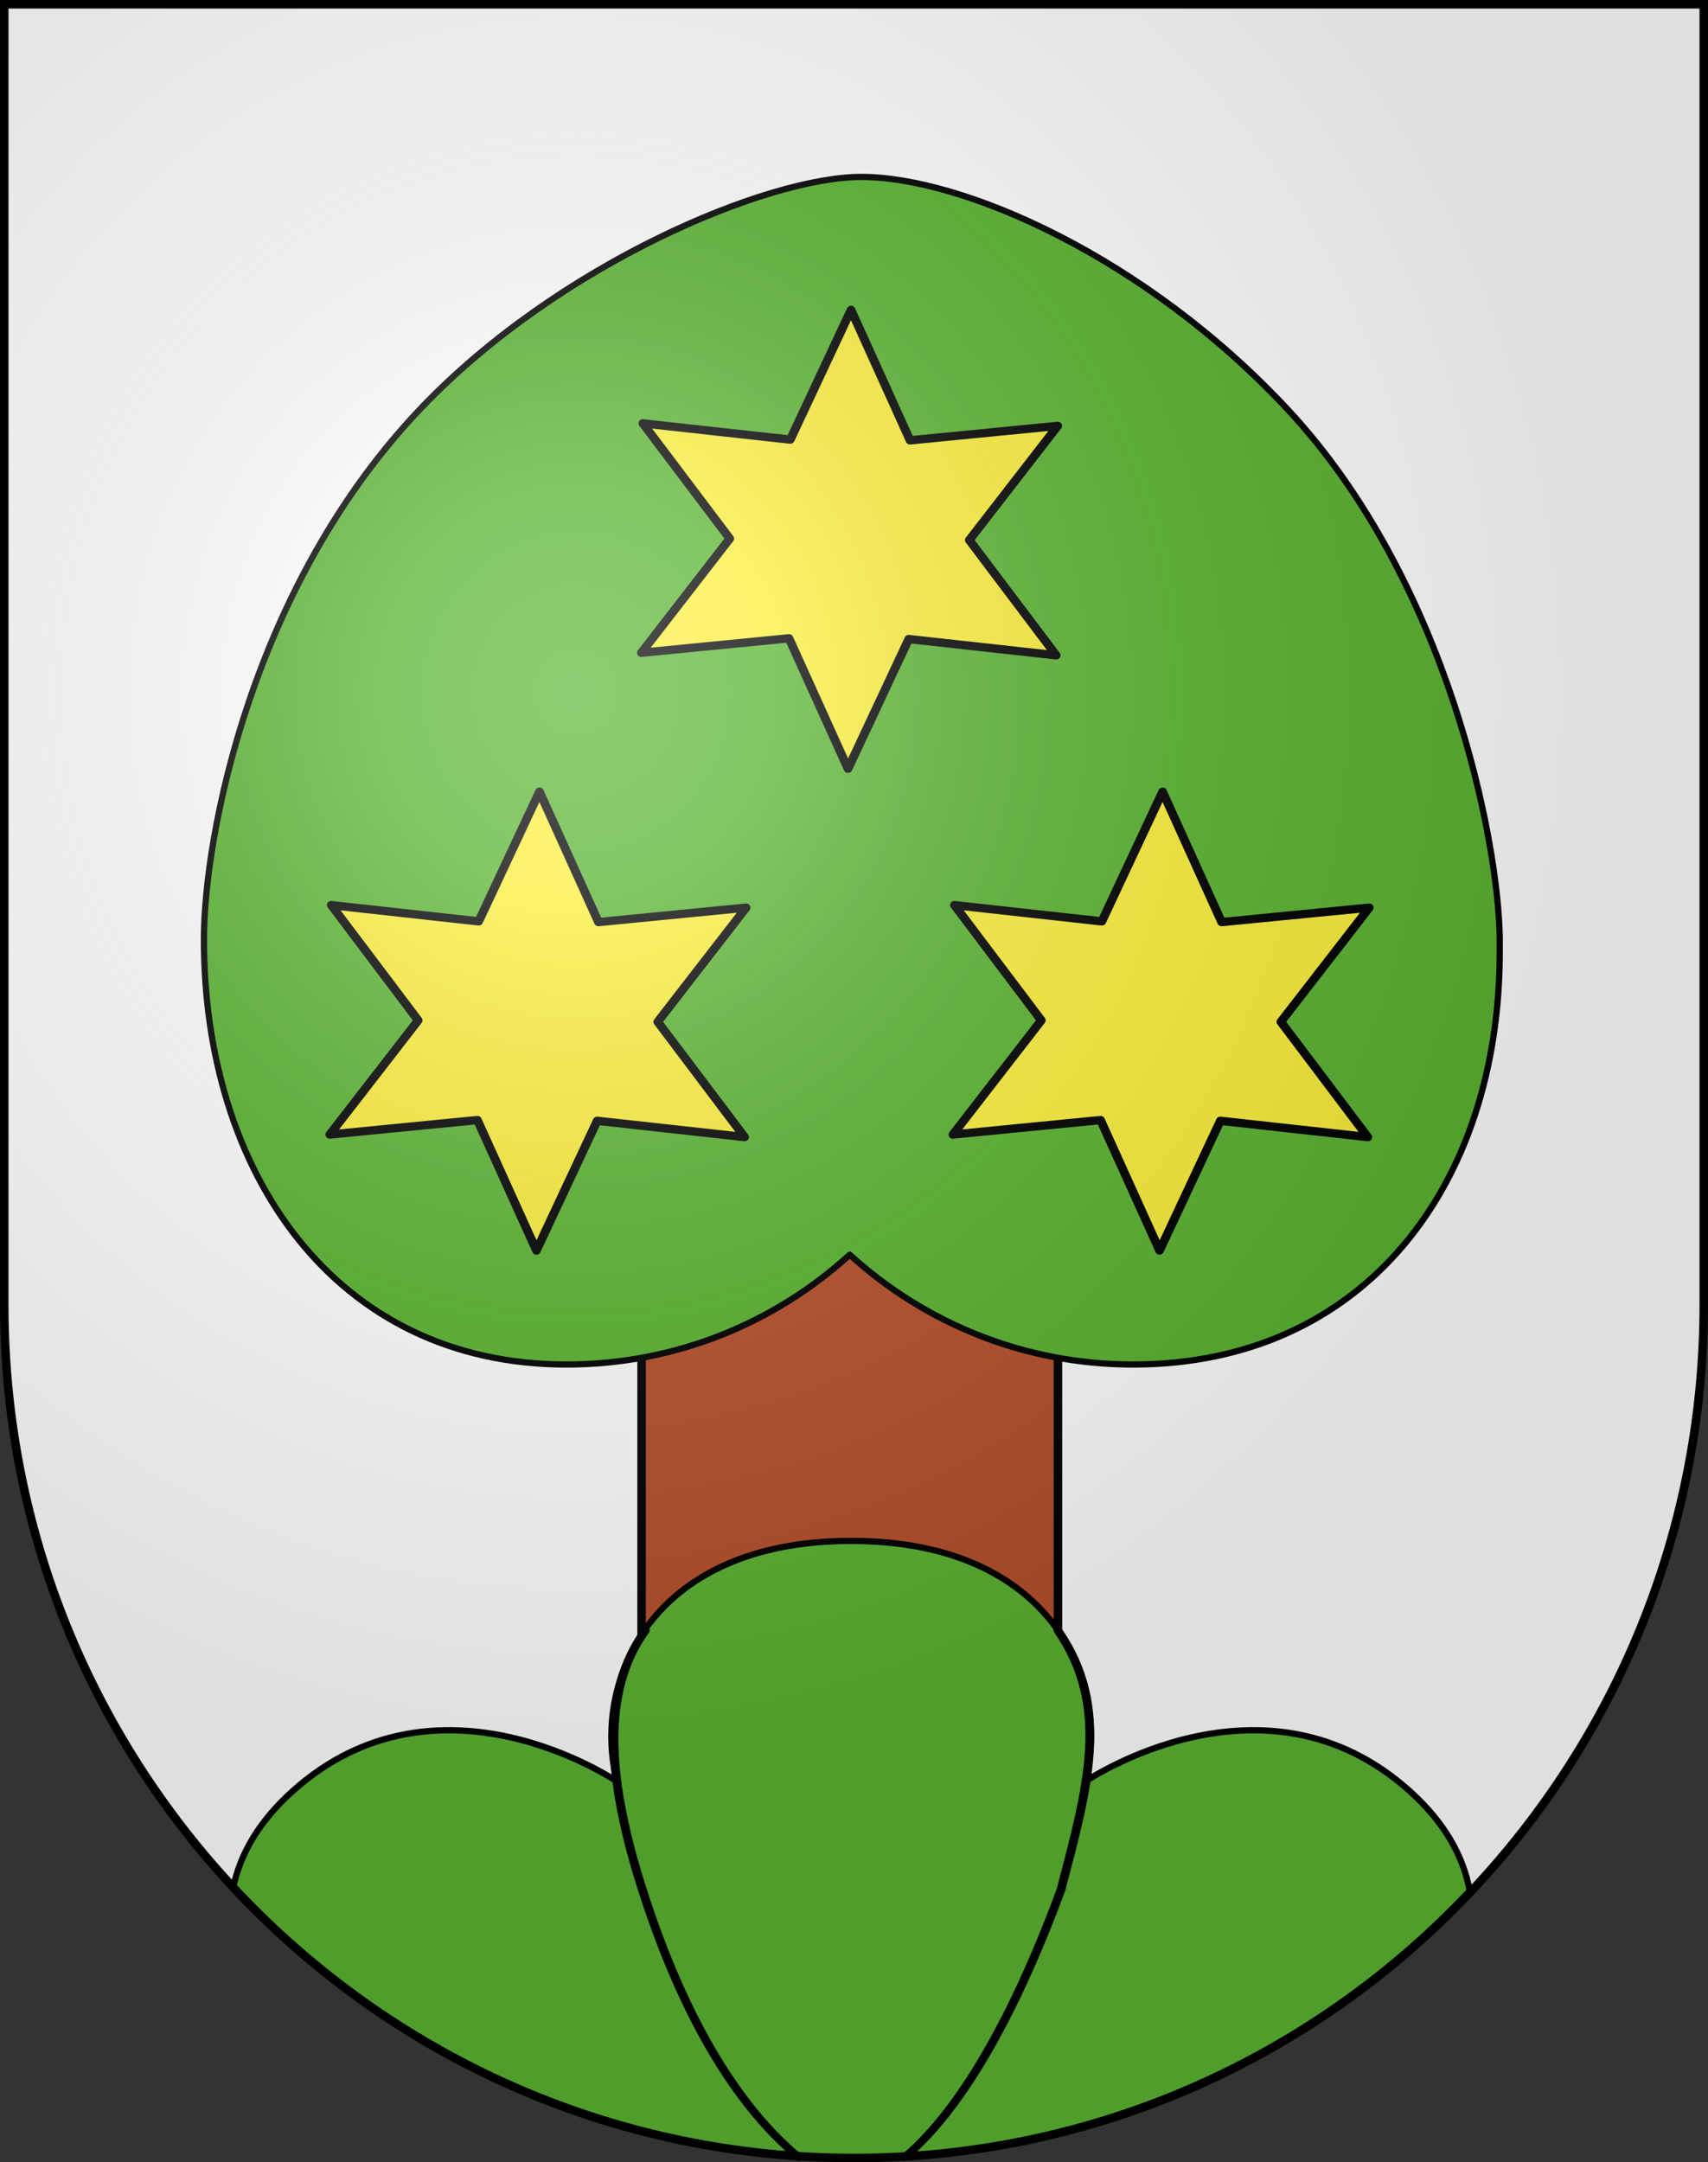 <?xml version="1.0" encoding="UTF-8" standalone="no"?>
<svg
   xmlns:i="http://ns.adobe.com/AdobeIllustrator/10.0/"
   xmlns:dc="http://purl.org/dc/elements/1.1/"
   xmlns:cc="http://web.resource.org/cc/"
   xmlns:rdf="http://www.w3.org/1999/02/22-rdf-syntax-ns#"
   xmlns:svg="http://www.w3.org/2000/svg"
   xmlns="http://www.w3.org/2000/svg"
   xmlns:xlink="http://www.w3.org/1999/xlink"
   xmlns:sodipodi="http://sodipodi.sourceforge.net/DTD/sodipodi-0.dtd"
   xmlns:inkscape="http://www.inkscape.org/namespaces/inkscape"
   height="763"
   width="603"
   version="1.0"
   id="svg20"
   sodipodi:version="0.32"
   inkscape:version="0.44.1"
   sodipodi:docname="Linden-coat of arms.svg"
   sodipodi:docbase="F:\MIS DOCUMENTOS\Mis imágenes\Encyclopédie\Escudos de Suiza">
  <rect width="100%" height="100%" fill="#333333" stroke="none"/>
  <defs
     id="defs29">
    <linearGradient
       id="linearGradient2893">
      <stop
         style="stop-color:#ffffff;stop-opacity:0.314;"
         offset="0"
         id="stop2895" />
      <stop
         id="stop2897"
         offset="0.19"
         style="stop-color:#ffffff;stop-opacity:0.251;" />
      <stop
         style="stop-color:#6b6b6b;stop-opacity:0.125;"
         offset="0.6"
         id="stop2901" />
      <stop
         style="stop-color:#000000;stop-opacity:0.125;"
         offset="1"
         id="stop2899" />
    </linearGradient>
    <linearGradient
       id="linearGradient2955">
      <stop
         style="stop-color:white;stop-opacity:0;"
         offset="0"
         id="stop2965" />
      <stop
         style="stop-color:black;stop-opacity:0.646;"
         offset="1"
         id="stop2959" />
    </linearGradient>
    <radialGradient
       inkscape:collect="always"
       xlink:href="#linearGradient2893"
       id="radialGradient3236"
       gradientUnits="userSpaceOnUse"
       gradientTransform="matrix(1.215,1.531577e-24,1.464684e-23,1.267,-839.192,-490.489)"
       cx="858.042"
       cy="579.933"
       fx="858.042"
       fy="579.933"
       r="300" />
  </defs>
  <sodipodi:namedview
     inkscape:window-height="682"
     inkscape:window-width="1024"
     inkscape:pageshadow="2"
     inkscape:pageopacity="0.0"
     guidetolerance="10.0"
     gridtolerance="10.0"
     objecttolerance="10.0"
     borderopacity="1.0"
     bordercolor="#666666"
     pagecolor="#ffffff"
     id="base"
     inkscape:zoom="0.48301887"
     inkscape:cx="344.43619"
     inkscape:cy="306.47069"
     inkscape:window-x="-4"
     inkscape:window-y="-4"
     inkscape:current-layer="layer1"
     showgrid="true"
     showguides="true"
     inkscape:guide-bbox="true" />
  <desc
     id="desc22">Coat of Arms of Canton of Freiburg (Fribourg)</desc>
  <g
     inkscape:groupmode="layer"
     id="layer1"
     inkscape:label="Fond écu">
    <path
       id="path1899"
       d="M 1.5,1.5 L 1.5,460.368 C 1.5,626.678 135.815,761.5 301.5,761.5 C 467.185,761.5 601.5,626.678 601.5,460.368 L 601.5,1.5 L 1.5,1.5 z "
       style="fill:white;fill-opacity:1" />
  </g>
  <g
     inkscape:groupmode="layer"
     id="layer2"
     inkscape:label="Meubles"
     sodipodi:insensitive="true">
    <g
       id="g5518">
      <rect
         y="416.5"
         x="226.5"
         height="167"
         width="147"
         id="rect1947"
         style="fill:#b7502c;fill-opacity:1;stroke:black;stroke-width:3;stroke-linejoin:round;stroke-miterlimit:4;stroke-dasharray:none;stroke-opacity:1" />
      <g
         id="g31937"
         transform="matrix(1.411,0,0,1.1,-122.598,-75.754)">
        <path
           id="path4760"
           transform="matrix(0.708,0,0,0.909,86.856,68.886)"
           d="M 300.844,543.781 C 228.777,543.781 209.198,594.724 218.094,628.688 C 218.094,628.687 154.948,585.744 103.344,632.188 C 91.351,642.981 84.865,654.486 82.469,666.125 C 137.211,724.816 215.084,761.5 301.5,761.5 C 387.345,761.5 464.754,725.294 519.438,667.281 C 517.243,655.256 510.76,643.334 498.375,632.188 C 446.774,585.744 383.594,628.688 383.594,628.688 C 392.493,594.724 372.907,543.781 300.844,543.781 z "
           style="opacity:1;fill:#5ab532;fill-opacity:1;stroke:black;stroke-width:2.207;stroke-miterlimit:4;stroke-dasharray:none;stroke-opacity:1" />
        <path
           sodipodi:nodetypes="ccc"
           style="opacity:1;fill:none;stroke:black;stroke-width:2.207;stroke-linecap:round;stroke-linejoin:round"
           i:knockout="Off"
           d="M 313.109,761.017 C 322.619,750.995 337.187,727.802 352.371,675.019 C 358.974,642.615 364.909,616.592 351.595,591.923"
           id="path2005" />
        <path
           sodipodi:nodetypes="csc"
           style="opacity:1;fill:none;stroke:black;stroke-width:2.207;stroke-linecap:round;stroke-linejoin:round"
           i:knockout="Off"
           d="M 286.86,761.017 C 277.35,750.995 260.873,728.315 247.599,675.019 C 238.799,639.687 237.257,611.468 248.375,591.923"
           id="path2003" />
      </g>
      <path
         sodipodi:nodetypes="cssscsccsc"
         id="path2838"
         d="M 304.141,62.43 C 270.778,62.43 197.574,93.075 149.1,143.546 C 88.774,206.359 71.995,295.196 71.995,331.536 C 71.995,413.508 118.028,481.5 200,481.5 C 238.504,481.5 273.605,466.813 300,442.75 C 326.395,466.813 361.496,481.5 400,481.5 C 481.972,481.5 529.469,417.9 529.469,335.928 L 529.469,331.031 C 529.012,296.76 511.274,205.229 454.609,144.484 C 404.063,90.3 339.435,62.43 304.141,62.43 z "
         style="fill:#5ab532;fill-opacity:1;stroke:black;stroke-width:2.204;stroke-linejoin:round;stroke-miterlimit:4;stroke-dasharray:none;stroke-opacity:1" />
      <path
         transform="matrix(0.54,-0.224,0.234,0.517,320.684,129.944)"
         d="M -281.562,402.766 L -358.674,358.251 L -424.409,418.308 L -424.414,329.27 L -509.292,302.37 L -432.185,257.846 L -451.328,170.891 L -374.216,215.405 L -308.482,155.349 L -308.477,244.387 L -223.599,271.286 L -300.706,315.81 L -281.562,402.766 z "
         inkscape:randomized="0"
         inkscape:rounded="0"
         inkscape:flatsided="false"
         sodipodi:arg2="1.4624209"
         sodipodi:arg1="0.93882208"
         sodipodi:r2="71.844612"
         sodipodi:r1="143.68922"
         sodipodi:cy="286.82813"
         sodipodi:cx="-366.44531"
         sodipodi:sides="6"
         id="path4627"
         style="fill:#fcef3c;fill-opacity:1;stroke:black;stroke-width:5.208;stroke-linejoin:round;stroke-miterlimit:4;stroke-dasharray:none;stroke-opacity:1"
         sodipodi:type="star" />
      <path
         sodipodi:type="star"
         style="fill:#fcef3c;fill-opacity:1;stroke:black;stroke-width:5.208;stroke-linejoin:round;stroke-miterlimit:4;stroke-dasharray:none;stroke-opacity:1"
         id="path5514"
         sodipodi:sides="6"
         sodipodi:cx="-366.44531"
         sodipodi:cy="286.82813"
         sodipodi:r1="143.68922"
         sodipodi:r2="71.844612"
         sodipodi:arg1="0.93882208"
         sodipodi:arg2="1.4624209"
         inkscape:flatsided="false"
         inkscape:rounded="0"
         inkscape:randomized="0"
         d="M -281.562,402.766 L -358.674,358.251 L -424.409,418.308 L -424.414,329.27 L -509.292,302.37 L -432.185,257.846 L -451.328,170.891 L -374.216,215.405 L -308.482,155.349 L -308.477,244.387 L -223.599,271.286 L -300.706,315.81 L -281.562,402.766 z "
         transform="matrix(0.54,-0.224,0.234,0.517,540.684,129.944)" />
      <path
         sodipodi:type="star"
         style="fill:#fcef3c;fill-opacity:1;stroke:black;stroke-width:5.208;stroke-linejoin:round;stroke-miterlimit:4;stroke-dasharray:none;stroke-opacity:1"
         id="path5516"
         sodipodi:sides="6"
         sodipodi:cx="-366.44531"
         sodipodi:cy="286.82813"
         sodipodi:r1="143.68922"
         sodipodi:r2="71.844612"
         sodipodi:arg1="0.93882208"
         sodipodi:arg2="1.4624209"
         inkscape:flatsided="false"
         inkscape:rounded="0"
         inkscape:randomized="0"
         d="M -281.562,402.766 L -358.674,358.251 L -424.409,418.308 L -424.414,329.27 L -509.292,302.37 L -432.185,257.846 L -451.328,170.891 L -374.216,215.405 L -308.482,155.349 L -308.477,244.387 L -223.599,271.286 L -300.706,315.81 L -281.562,402.766 z "
         transform="matrix(0.54,-0.224,0.234,0.517,430.684,-40.056)" />
    </g>
  </g>
  <g
     inkscape:groupmode="layer"
     id="layer3"
     inkscape:label="Reflet final"
     style="display:inline"
     sodipodi:insensitive="true">
    <path
       style="fill:url(#radialGradient3236);fill-opacity:1"
       d="M 1.5,1.5 L 1.5,460.368 C 1.5,626.679 135.815,761.5 301.5,761.5 C 467.185,761.5 601.5,626.679 601.5,460.368 L 601.5,1.5 L 1.5,1.5 z "
       id="path2346" />
  </g>
  <g
     inkscape:groupmode="layer"
     id="layer4"
     inkscape:label="Contour final"
     style="display:inline"
     sodipodi:insensitive="true">
    <path
       style="fill:none;fill-opacity:1;stroke:black;stroke-width:3;stroke-miterlimit:4;stroke-dasharray:none;stroke-opacity:1"
       d="M 1.5,1.5 L 1.5,460.368 C 1.5,626.679 135.815,761.5 301.5,761.5 C 467.185,761.5 601.5,626.679 601.5,460.368 L 601.5,1.5 L 1.5,1.5 z "
       id="path3239" />
  </g>
</svg>
